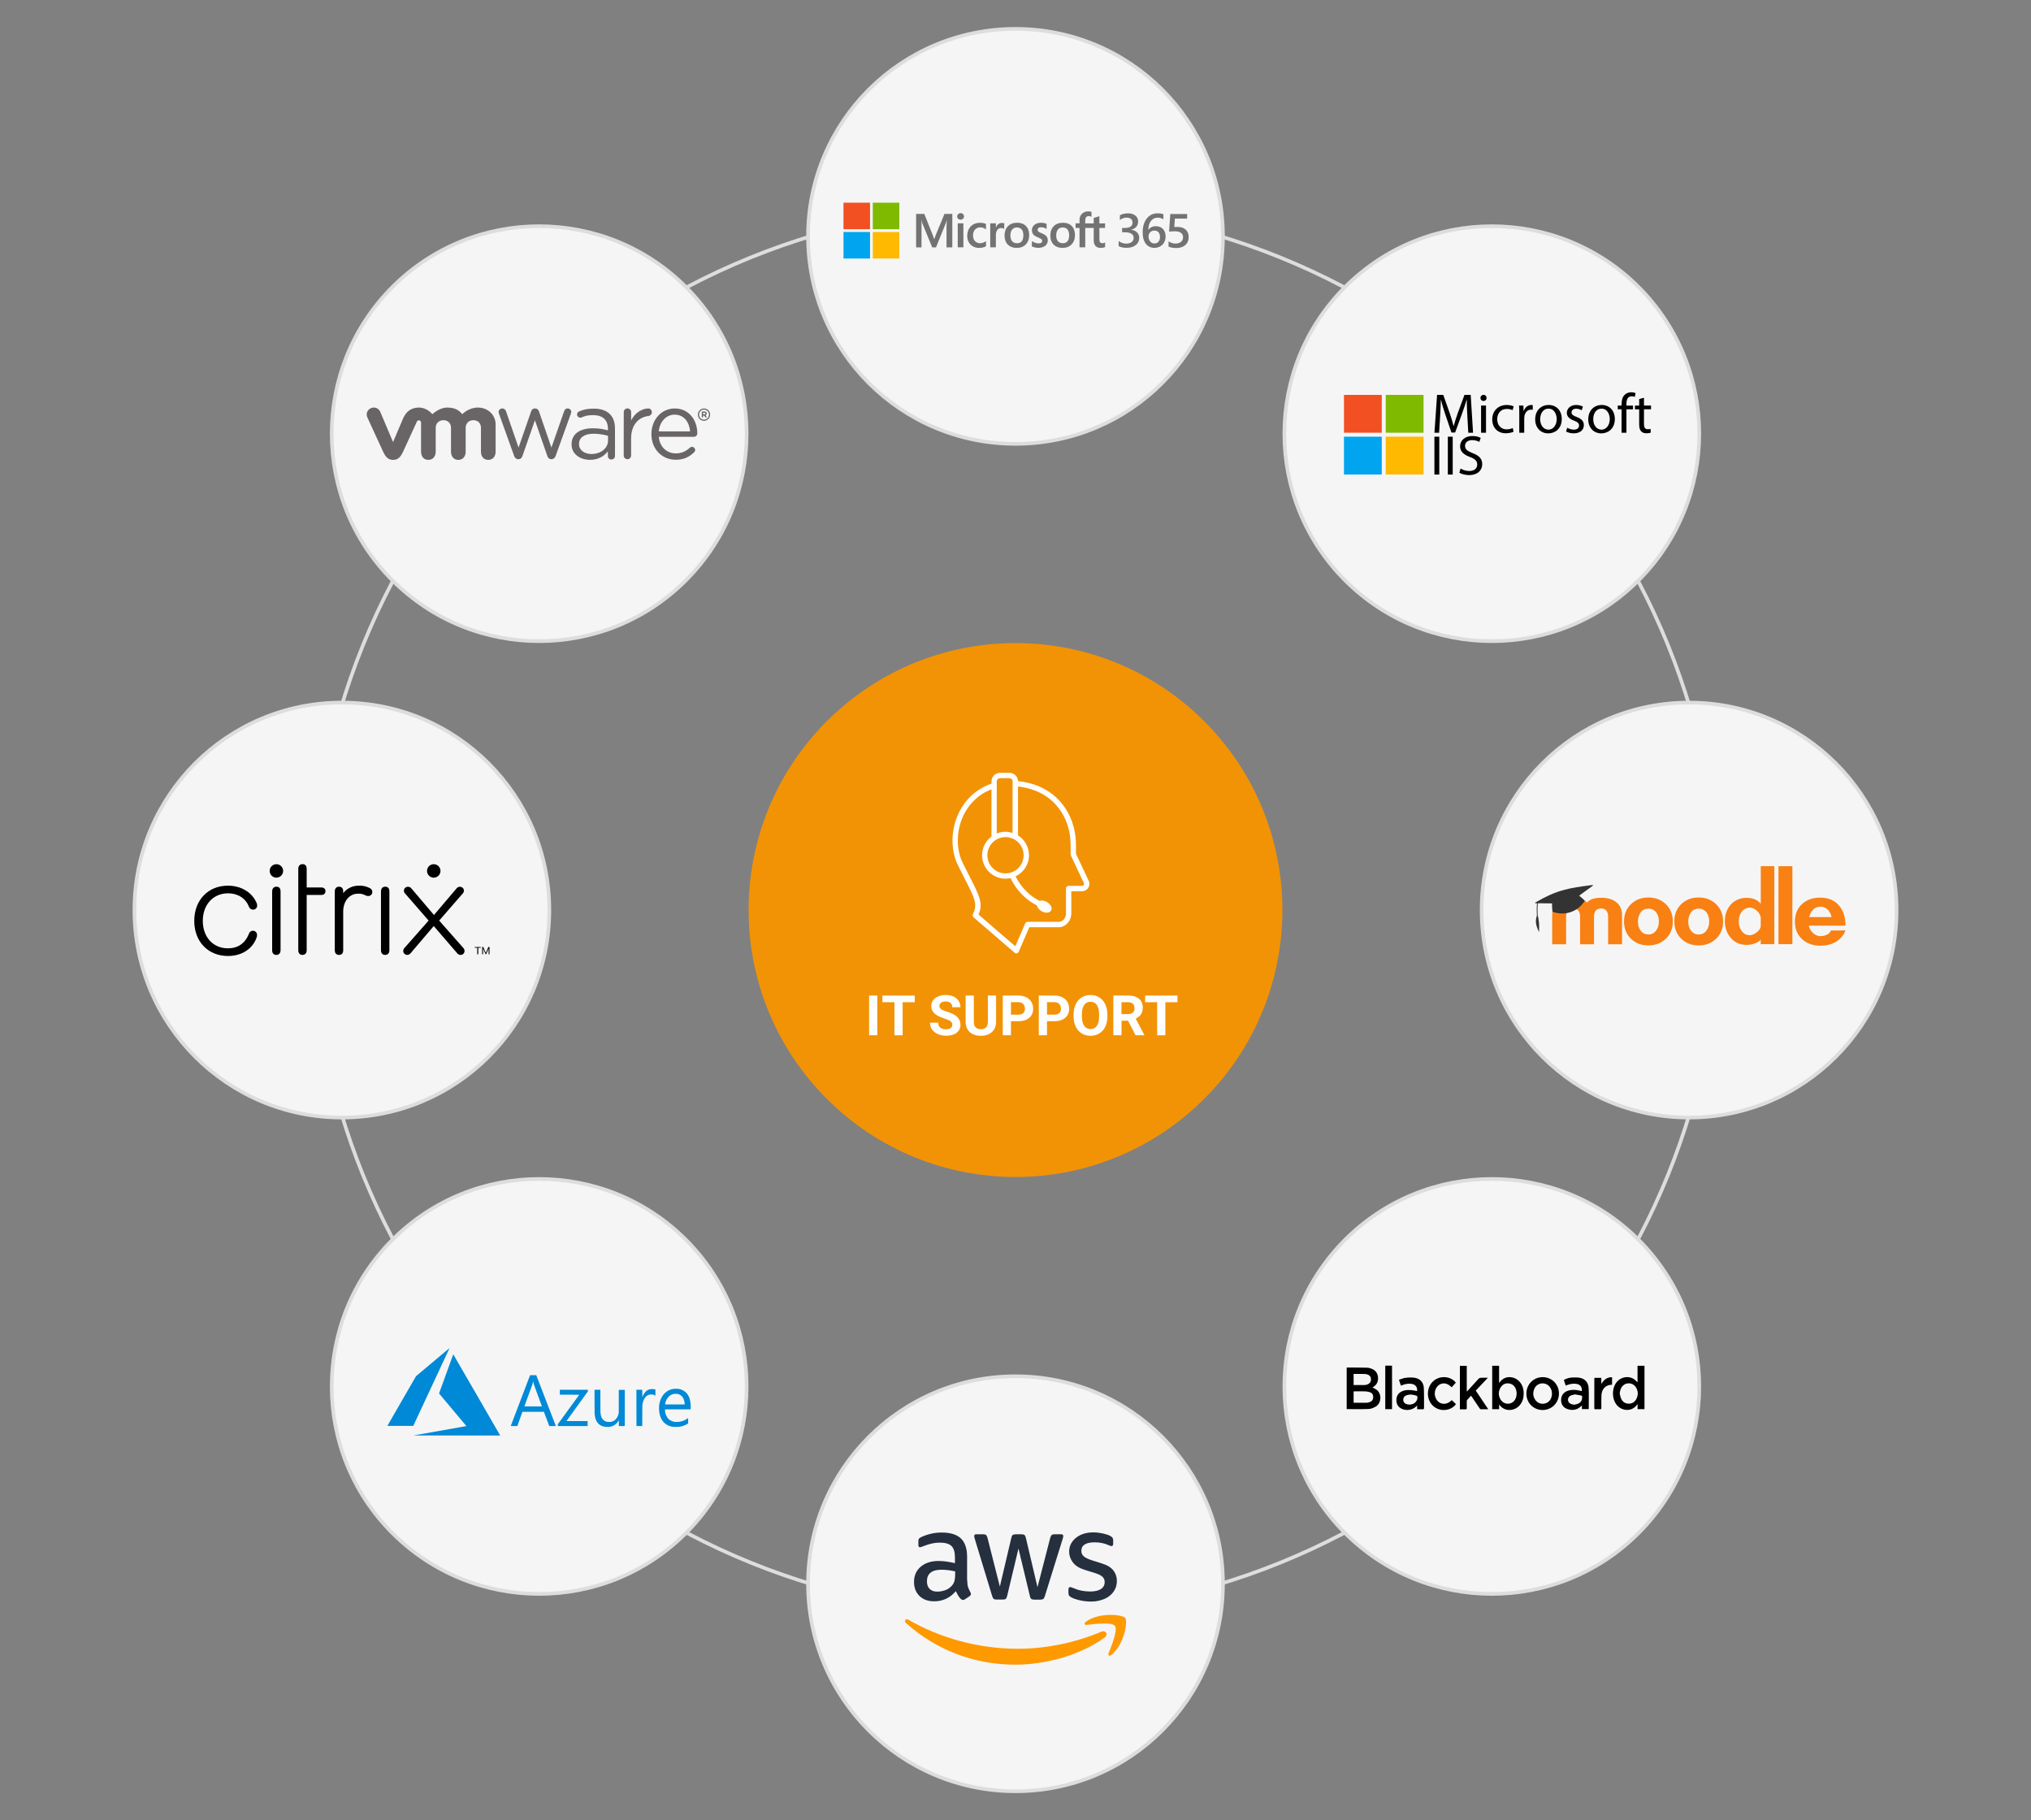 <?xml version="1.0" encoding="utf-8"?>
<!-- Generator: Adobe Illustrator 26.2.1, SVG Export Plug-In . SVG Version: 6.00 Build 0)  -->
<svg version="1.1" id="Layer_1" xmlns="http://www.w3.org/2000/svg" xmlns:xlink="http://www.w3.org/1999/xlink" x="0px" y="0px"
	 viewBox="0 0 558 500" style="enable-background:new 0 0 558 500;" xml:space="preserve">
<rect x="0" y="0" width="558" height="500" fill="#808080" stroke="none"/>
<style type="text/css">
	.st0{fill:none;stroke:#DDDDDD;stroke-miterlimit:10;}
	.st1{fill:none;stroke:#969696;stroke-miterlimit:10;}
	.st2{fill:#F7F7F7;stroke:#A3A3A3;stroke-miterlimit:10;}
	.st3{fill:#F5F5F6;}
	.st4{fill:none;stroke:#B4B8B7;stroke-width:0.343;stroke-miterlimit:10;}
	.st5{fill:#B4B8B7;}
	.st6{fill:none;stroke:#B4B8B7;stroke-width:0.686;stroke-miterlimit:10;}
	.st7{fill:#666666;}
	.st8{fill:#F29305;}
	.st9{fill:#FD9700;}
	.st10{fill:#E5C622;}
	.st11{fill:#8CC63E;}
	.st12{fill:#5C6061;}
	.st13{fill:#01ACCA;}
	.st14{fill:#018198;}
	.st15{fill:none;stroke:#666666;stroke-width:0.298;stroke-miterlimit:10;}
	.st16{fill:none;stroke:#B4B8B7;stroke-width:0.596;stroke-miterlimit:10;}
	.st17{fill:#FFFFFF;}
	.st18{fill:#F6AC3A;}
	.st19{fill:#FDBB33;}
	.st20{fill:#B2B2B2;}
	.st21{fill:#939598;}
	.st22{fill:none;stroke:#666666;stroke-width:0.27;stroke-miterlimit:10;}
	.st23{fill:none;stroke:#B4B8B7;stroke-width:0.5;stroke-miterlimit:10;}
	.st24{fill:#363636;}
	.st25{fill:#424242;}
	.st26{fill:#888888;}
	.st27{fill:#FF6C1F;}
	.st28{fill:#FF7F00;}
	.st29{fill:#FFB554;}
	.st30{fill:#FEB157;}
	.st31{fill:#FFC746;}
	.st32{fill:#D3DDB4;}
	.st33{fill:#B3E2F1;}
	.st34{fill:#C7C8E2;}
	.st35{fill:#F0D7B3;}
	.st36{fill:#DDB7D5;}
	.st37{fill:#EEC1BF;}
	.st38{fill:none;stroke:#B4B8B7;stroke-width:0.27;stroke-miterlimit:10;}
	.st39{fill:none;stroke:#B4B8B7;stroke-width:0.537;stroke-miterlimit:10;}
	.st40{fill:#EC5235;}
	.st41{fill:#FF9801;}
	.st42{fill:#DFC61A;}
	.st43{fill:#DD2D33;}
	.st44{fill:#F2F2F2;}
	.st45{fill:#F7F7F7;}
	.st46{fill:#A42024;}
	.st47{fill:#BF7005;}
	.st48{fill:#AB9617;}
	.st49{fill:#69962C;}
	.st50{fill:#37BFD7;}
	.st51{fill:#349AAD;}
	.st52{fill:#7C8080;}
	.st53{fill:#A72127;}
	.st54{fill:#252F3E;}
	.st55{fill-rule:evenodd;clip-rule:evenodd;fill:#FF9900;}
	.st56{fill:#0089D6;}
	.st57{fill:#696566;}
	.st58{fill:none;stroke:#FFFFFF;stroke-width:4;stroke-miterlimit:10;}
	.st59{fill:#F5F5F6;stroke:#DDDDDD;stroke-miterlimit:10;}
	.st60{fill:#F98012;}
	.st61{fill:#333333;}
	.st62{fill:#F25022;}
	.st63{fill:#7FBA00;}
	.st64{fill:#00A4EF;}
	.st65{fill:#FFB900;}
	.st66{fill:#737373;}
</style>
<path class="st0" d="M415.77,386.78c-75.53,75.53-198,75.53-273.54,0c-75.54-75.54-75.54-198.01-0.01-273.55
	c75.54-75.54,198.01-75.54,273.55,0C491.31,188.77,491.31,311.23,415.77,386.78z"/>
<path class="st59" d="M336,64.93c0,31.48-25.52,57-57,57c-31.48,0-57-25.52-57-57c0-31.48,25.52-57,57-57
	C310.48,7.93,336,33.45,336,64.93z"/>
<path class="st59" d="M450.17,159.44c-22.26,22.26-58.35,22.26-80.61,0c-22.26-22.26-22.26-58.35,0-80.61
	c22.26-22.26,58.35-22.26,80.62,0C472.43,101.09,472.43,137.18,450.17,159.44z"/>
<path class="st59" d="M464.07,307c-31.48,0-57-25.52-57-57c0-31.48,25.52-57,57-57c31.48,0,57,25.52,57,57
	C521.07,281.48,495.55,307,464.07,307z"/>
<path class="st59" d="M369.56,421.17c-22.26-22.26-22.26-58.35,0-80.61c22.26-22.26,58.35-22.26,80.61,0
	c22.26,22.26,22.26,58.35,0,80.62C427.91,443.43,391.82,443.43,369.56,421.17z"/>
<path class="st59" d="M222,435.07c0-31.48,25.52-57,57-57c31.48,0,57,25.52,57,57c0,31.48-25.52,57-57,57
	C247.52,492.07,222,466.55,222,435.07z"/>
<path class="st59" d="M107.83,340.56c22.26-22.26,58.35-22.26,80.61,0c22.26,22.26,22.26,58.35,0,80.61
	c-22.26,22.26-58.35,22.26-80.62,0C85.57,398.91,85.57,362.82,107.83,340.56z"/>
<path class="st59" d="M93.93,193c31.48,0,57,25.52,57,57c0,31.48-25.52,57-57,57c-31.48,0-57-25.52-57-57
	C36.93,218.52,62.45,193,93.93,193z"/>
<path class="st59" d="M188.44,78.83c22.26,22.26,22.26,58.35,0,80.61c-22.26,22.26-58.35,22.26-80.61,0
	c-22.26-22.26-22.26-58.35,0-80.62C130.09,56.57,166.18,56.57,188.44,78.83z"/>
<path class="st8" d="M330.85,301.85c-28.64,28.64-75.07,28.64-103.7,0c-28.64-28.64-28.64-75.07,0-103.71
	c28.64-28.64,75.07-28.64,103.71,0C359.49,226.79,359.49,273.21,330.85,301.85z"/>
<g>
	<path class="st17" d="M241.03,284.39h-2.25v-10.91h2.25V284.39z"/>
	<path class="st17" d="M251.33,275.31h-3.34v9.09h-2.25v-9.09h-3.3v-1.82h8.88V275.31z"/>
	<path class="st17" d="M261.63,281.53c0-0.42-0.15-0.75-0.45-0.98c-0.3-0.23-0.84-0.47-1.62-0.72s-1.4-0.5-1.85-0.75
		c-1.24-0.67-1.86-1.57-1.86-2.7c0-0.59,0.17-1.12,0.5-1.58s0.81-0.82,1.43-1.08s1.32-0.39,2.09-0.39c0.78,0,1.47,0.14,2.08,0.42
		c0.61,0.28,1.08,0.68,1.42,1.2c0.34,0.51,0.51,1.1,0.51,1.75h-2.25c0-0.5-0.16-0.89-0.47-1.17s-0.76-0.42-1.33-0.42
		c-0.55,0-0.98,0.12-1.28,0.35c-0.3,0.23-0.46,0.54-0.46,0.92c0,0.36,0.18,0.65,0.54,0.89c0.36,0.24,0.88,0.46,1.58,0.67
		c1.28,0.38,2.21,0.86,2.79,1.43c0.58,0.57,0.88,1.28,0.88,2.13c0,0.94-0.36,1.68-1.07,2.22c-0.71,0.54-1.68,0.8-2.88,0.8
		c-0.84,0-1.6-0.15-2.29-0.46c-0.69-0.31-1.21-0.73-1.58-1.26c-0.36-0.53-0.54-1.15-0.54-1.86h2.25c0,1.2,0.72,1.81,2.16,1.81
		c0.53,0,0.95-0.11,1.25-0.33C261.48,282.22,261.63,281.92,261.63,281.53z"/>
	<path class="st17" d="M273.66,273.49v7.18c0,1.19-0.37,2.14-1.12,2.83c-0.75,0.69-1.77,1.04-3.06,1.04c-1.27,0-2.28-0.34-3.03-1.01
		s-1.13-1.6-1.15-2.78v-7.27h2.25v7.2c0,0.71,0.17,1.24,0.51,1.56c0.34,0.33,0.82,0.49,1.42,0.49c1.26,0,1.91-0.66,1.93-1.99v-7.26
		H273.66z"/>
	<path class="st17" d="M277.75,280.55v3.84h-2.25v-10.91h4.25c0.82,0,1.54,0.15,2.16,0.45c0.62,0.3,1.1,0.72,1.44,1.28
		s0.5,1.18,0.5,1.88c0,1.07-0.37,1.91-1.1,2.53c-0.73,0.62-1.74,0.92-3.04,0.92H277.75z M277.75,278.73h2.01
		c0.59,0,1.05-0.14,1.36-0.42s0.47-0.68,0.47-1.2c0-0.53-0.16-0.97-0.47-1.3c-0.31-0.33-0.75-0.5-1.3-0.51h-2.06V278.73z"/>
	<path class="st17" d="M287.65,280.55v3.84h-2.25v-10.91h4.25c0.82,0,1.54,0.15,2.16,0.45c0.62,0.3,1.1,0.72,1.43,1.28
		c0.33,0.55,0.5,1.18,0.5,1.88c0,1.07-0.37,1.91-1.1,2.53c-0.73,0.62-1.74,0.92-3.04,0.92H287.65z M287.65,278.73h2.01
		c0.59,0,1.05-0.14,1.36-0.42c0.31-0.28,0.47-0.68,0.47-1.2c0-0.53-0.16-0.97-0.47-1.3c-0.31-0.33-0.75-0.5-1.3-0.51h-2.06V278.73z"
		/>
	<path class="st17" d="M304.25,279.19c0,1.07-0.19,2.02-0.57,2.82c-0.38,0.81-0.92,1.43-1.63,1.87c-0.71,0.44-1.52,0.66-2.43,0.66
		c-0.9,0-1.71-0.22-2.42-0.65s-1.26-1.05-1.65-1.86c-0.39-0.81-0.59-1.73-0.59-2.78v-0.54c0-1.07,0.19-2.02,0.58-2.83
		s0.93-1.44,1.64-1.88c0.71-0.44,1.51-0.66,2.42-0.66s1.72,0.22,2.42,0.66c0.71,0.44,1.25,1.06,1.64,1.88s0.58,1.76,0.58,2.83
		V279.19z M301.97,278.69c0-1.14-0.21-2.01-0.61-2.61c-0.41-0.59-0.99-0.89-1.75-0.89c-0.75,0-1.34,0.29-1.75,0.88
		c-0.41,0.59-0.62,1.45-0.62,2.58v0.53c0,1.11,0.21,1.98,0.61,2.59s1,0.92,1.77,0.92c0.75,0,1.33-0.3,1.74-0.89s0.61-1.46,0.61-2.59
		V278.69z"/>
	<path class="st17" d="M309.92,280.4h-1.79v3.99h-2.25v-10.91h4.05c1.29,0,2.28,0.29,2.98,0.86s1.05,1.38,1.05,2.43
		c0,0.74-0.16,1.37-0.48,1.86c-0.32,0.5-0.81,0.89-1.46,1.19l2.36,4.46v0.1h-2.41L309.92,280.4z M308.13,278.58h1.81
		c0.56,0,1-0.14,1.31-0.43c0.31-0.29,0.46-0.68,0.46-1.19c0-0.51-0.15-0.92-0.44-1.21s-0.74-0.44-1.34-0.44h-1.81V278.58z"/>
	<path class="st17" d="M323.51,275.31h-3.34v9.09h-2.25v-9.09h-3.3v-1.82h8.88V275.31z"/>
</g>
<g>
	<g>
		<path class="st17" d="M279.23,261.9c-0.17,0-0.34-0.06-0.48-0.18l-11.27-9.72c-0.25-0.22-0.33-0.58-0.18-0.88
			c1.34-2.71,0.52-4.31-2.18-9.59c-0.57-1.11-1.21-2.36-1.92-3.81c-1.98-4-2.01-9.26-0.1-13.72c1.87-4.35,5.31-7.49,9.7-8.85
			c0.38-0.12,0.8,0.1,0.92,0.48c0.12,0.39-0.1,0.8-0.48,0.92c-3.97,1.23-7.09,4.08-8.79,8.02c-1.75,4.08-1.73,8.86,0.06,12.49
			c0.71,1.44,1.35,2.69,1.91,3.79c2.66,5.19,3.75,7.31,2.43,10.39l10.1,8.71l2.71-6.28c0.12-0.27,0.38-0.44,0.67-0.44h8.75
			c0.1-0.01,1.59-0.22,1.79-2.11l0-7.04c0-0.4,0.33-0.73,0.73-0.73h3.69c0.27,0,0.41-0.18,0.46-0.25c0.05-0.08,0.15-0.28,0.03-0.53
			l-3.56-7.55c-0.05-0.1-0.07-0.2-0.07-0.31v-2.38c0-2.83-0.55-5.41-1.65-7.66c-1.68-3.47-5.28-7.78-12.9-8.63
			c-0.4-0.04-0.69-0.41-0.65-0.81c0.04-0.4,0.41-0.7,0.81-0.65c8.28,0.93,12.22,5.65,14.06,9.45c1.19,2.46,1.8,5.25,1.8,8.3v2.22
			l3.49,7.4c0.3,0.63,0.25,1.35-0.12,1.94c-0.37,0.59-1.01,0.94-1.7,0.94h-2.96v6.38c-0.28,2.6-2.21,3.42-3.2,3.5l-8.33,0
			l-2.92,6.75c-0.09,0.22-0.28,0.37-0.51,0.42C279.34,261.9,279.28,261.9,279.23,261.9z"/>
		<g>
			<g>
				<path class="st17" d="M287.61,247.77c-0.7-0.41-1.44-0.48-1.99-0.3c-3.97-1.97-5.95-5.4-6.59-6.73c2.17-1.04,3.68-3.24,3.68-5.8
					c0-2.29-1.21-4.3-3.02-5.44v-14.85c0-1.3-1.05-2.35-2.35-2.35h-2.59c-1.3,0-2.35,1.05-2.35,2.35v15.15
					c-1.56,1.18-2.59,3.03-2.59,5.13c0,3.56,2.89,6.45,6.45,6.45c0.47,0,0.93-0.06,1.38-0.16c0.64,1.4,2.75,5.24,7.22,7.49
					c0.11,0.57,0.58,1.18,1.28,1.59c1.06,0.61,2.25,0.54,2.65-0.17C289.19,249.45,288.67,248.38,287.61,247.77z M273.85,214.65
					c0-0.49,0.4-0.88,0.88-0.88h2.59c0.49,0,0.88,0.4,0.88,0.88v14.18c-0.62-0.2-1.27-0.34-1.96-0.34c-0.85,0-1.65,0.17-2.39,0.47
					V214.65z M271.27,234.94c0-2.75,2.23-4.98,4.98-4.98c2.75,0,4.98,2.23,4.98,4.98c0,2.75-2.23,4.98-4.98,4.98
					C273.5,239.92,271.27,237.69,271.27,234.94z"/>
			</g>
		</g>
	</g>
</g>
<g>
	<path class="st54" d="M265.74,434.16c0,0.75,0.08,1.35,0.22,1.8c0.16,0.44,0.36,0.93,0.65,1.46c0.1,0.16,0.14,0.32,0.14,0.46
		c0,0.2-0.12,0.4-0.38,0.61l-1.27,0.85c-0.18,0.12-0.36,0.18-0.53,0.18c-0.2,0-0.4-0.1-0.61-0.28c-0.28-0.3-0.53-0.63-0.73-0.95
		c-0.2-0.34-0.4-0.73-0.63-1.19c-1.58,1.86-3.56,2.79-5.94,2.79c-1.7,0-3.05-0.49-4.04-1.46c-0.99-0.97-1.5-2.26-1.5-3.88
		c0-1.72,0.61-3.11,1.84-4.16s2.87-1.58,4.95-1.58c0.69,0,1.39,0.06,2.14,0.16s1.52,0.26,2.32,0.44v-1.48
		c0-1.54-0.32-2.61-0.95-3.23c-0.65-0.63-1.74-0.93-3.29-0.93c-0.71,0-1.43,0.08-2.18,0.26c-0.75,0.18-1.48,0.4-2.18,0.69
		c-0.32,0.14-0.57,0.22-0.71,0.26s-0.24,0.06-0.32,0.06c-0.28,0-0.42-0.2-0.42-0.63v-0.99c0-0.32,0.04-0.57,0.14-0.71
		s0.28-0.28,0.57-0.42c0.71-0.36,1.56-0.67,2.55-0.91c0.99-0.26,2.04-0.38,3.15-0.38c2.4,0,4.16,0.55,5.29,1.64
		c1.11,1.09,1.68,2.75,1.68,4.97v6.55H265.74z M257.54,437.23c0.67,0,1.35-0.12,2.08-0.36s1.37-0.69,1.92-1.29
		c0.32-0.38,0.57-0.81,0.69-1.29c0.12-0.49,0.2-1.07,0.2-1.76v-0.85c-0.59-0.14-1.21-0.26-1.86-0.34c-0.65-0.08-1.27-0.12-1.9-0.12
		c-1.35,0-2.34,0.26-3.01,0.81s-0.99,1.31-0.99,2.32c0,0.95,0.24,1.66,0.75,2.14C255.9,436.99,256.61,437.23,257.54,437.23z
		 M273.77,439.41c-0.36,0-0.61-0.06-0.77-0.2c-0.16-0.12-0.3-0.4-0.42-0.79l-4.75-15.62c-0.12-0.4-0.18-0.67-0.18-0.81
		c0-0.32,0.16-0.51,0.49-0.51h1.98c0.38,0,0.65,0.06,0.79,0.2c0.16,0.12,0.28,0.4,0.4,0.79l3.39,13.38l3.15-13.38
		c0.1-0.4,0.22-0.67,0.38-0.79c0.16-0.12,0.44-0.2,0.81-0.2h1.62c0.38,0,0.65,0.06,0.81,0.2c0.16,0.12,0.3,0.4,0.38,0.79l3.19,13.54
		l3.5-13.54c0.12-0.4,0.26-0.67,0.4-0.79c0.16-0.12,0.42-0.2,0.79-0.2h1.88c0.32,0,0.51,0.16,0.51,0.51c0,0.1-0.02,0.2-0.04,0.32
		s-0.06,0.28-0.14,0.51l-4.87,15.62c-0.12,0.4-0.26,0.67-0.42,0.79c-0.16,0.12-0.42,0.2-0.77,0.2h-1.74c-0.38,0-0.65-0.06-0.81-0.2
		c-0.16-0.14-0.3-0.4-0.38-0.81l-3.13-13.03l-3.11,13.01c-0.1,0.4-0.22,0.67-0.38,0.81c-0.16,0.14-0.44,0.2-0.81,0.2H273.77z
		 M299.73,439.96c-1.05,0-2.1-0.12-3.11-0.36c-1.01-0.24-1.8-0.51-2.32-0.81c-0.32-0.18-0.55-0.38-0.63-0.57
		c-0.08-0.18-0.12-0.38-0.12-0.57v-1.03c0-0.42,0.16-0.63,0.46-0.63c0.12,0,0.24,0.02,0.36,0.06c0.12,0.04,0.3,0.12,0.51,0.2
		c0.69,0.3,1.43,0.55,2.22,0.71c0.81,0.16,1.6,0.24,2.4,0.24c1.27,0,2.26-0.22,2.95-0.67c0.69-0.44,1.05-1.09,1.05-1.92
		c0-0.57-0.18-1.03-0.55-1.41s-1.05-0.73-2.04-1.05l-2.93-0.91c-1.48-0.46-2.57-1.15-3.23-2.06c-0.67-0.89-1.01-1.88-1.01-2.93
		c0-0.85,0.18-1.6,0.55-2.24c0.36-0.65,0.85-1.21,1.45-1.66c0.61-0.46,1.29-0.81,2.1-1.05c0.81-0.24,1.66-0.34,2.55-0.34
		c0.44,0,0.91,0.02,1.35,0.08c0.46,0.06,0.89,0.14,1.31,0.22c0.4,0.1,0.79,0.2,1.15,0.32c0.36,0.12,0.65,0.24,0.85,0.36
		c0.28,0.16,0.49,0.32,0.61,0.51c0.12,0.16,0.18,0.38,0.18,0.67v0.95c0,0.42-0.16,0.65-0.46,0.65c-0.16,0-0.42-0.08-0.77-0.24
		c-1.15-0.53-2.45-0.79-3.88-0.79c-1.15,0-2.06,0.18-2.69,0.57c-0.63,0.38-0.95,0.97-0.95,1.8c0,0.57,0.2,1.05,0.61,1.43
		c0.4,0.38,1.15,0.77,2.22,1.11l2.87,0.91c1.45,0.46,2.51,1.11,3.13,1.94c0.63,0.83,0.93,1.78,0.93,2.83c0,0.87-0.18,1.66-0.53,2.34
		c-0.36,0.69-0.85,1.29-1.48,1.78c-0.63,0.51-1.37,0.87-2.24,1.13C301.71,439.82,300.76,439.96,299.73,439.96z"/>
	<g>
		<path class="st55" d="M303.55,449.78c-6.65,4.91-16.31,7.52-24.61,7.52c-11.64,0-22.13-4.3-30.05-11.46
			c-0.63-0.57-0.06-1.33,0.69-0.89c8.57,4.97,19.14,7.98,30.07,7.98c7.38,0,15.48-1.54,22.94-4.69
			C303.69,447.74,304.64,448.97,303.55,449.78z"/>
		<path class="st55" d="M306.32,446.63c-0.85-1.09-5.62-0.53-7.78-0.26c-0.65,0.08-0.75-0.49-0.16-0.91
			c3.8-2.67,10.04-1.9,10.77-1.01c0.73,0.91-0.2,7.15-3.76,10.14c-0.55,0.46-1.07,0.22-0.83-0.38
			C305.37,452.21,307.17,447.7,306.32,446.63z"/>
	</g>
</g>
<g id="layer1_00000183231650253082689450000016675988076599707522_" transform="translate(677.931,-313.854)">
	
		<g id="layer1-1_00000021081352827080962440000014177933365029544111_" transform="matrix(0.04,0,0,0.04,-658.515,317.362)">
		<path id="path21_00000124870626953930490630000005124518771179724678_" class="st56" d="M2533.76,9738.86
			c99.55-17.59,181.77-32.14,182.72-32.34l1.72-0.36l-93.99-111.79c-51.69-61.49-93.99-112.03-93.99-112.32
			c0-0.55,97.05-267.8,97.59-268.75c0.18-0.32,66.23,113.71,160.09,276.4c87.88,152.32,160.33,277.9,161.01,279.08l1.22,2.14
			l-298.69-0.04l-298.69-0.04C2352.76,9770.83,2533.76,9738.86,2533.76,9738.86z M3679.21,9711.82
			c-45.47-2.92-71.91-28.8-78.92-77.26c-1.86-12.89-1.87-13.23-2.06-96.92l-0.18-81h20.12h20.12l0.16,78.34
			c0.14,70.61,0.23,78.89,0.91,83.86c2.74,20.16,8.19,33.72,17.48,43.45c7.43,7.79,16.13,12.35,28.18,14.77
			c5.68,1.14,21.84,1.14,27.02,0c12.21-2.69,22-8,30.63-16.63c9.84-9.84,17.12-23.79,20.64-39.57l1.19-5.32l0.13-79.01l0.13-79.01
			h20.54h20.54v124.2v124.2h-20.33h-20.33v-19.71c0-13.39-0.15-19.66-0.46-19.55c-0.25,0.08-1.3,1.68-2.32,3.55
			c-7.01,12.78-18.68,24.46-31.47,31.5C3715.59,9710.17,3700.22,9713.17,3679.21,9711.82L3679.21,9711.82z M4140.7,9711.62
			c-16.05-1.21-32.95-6.72-46.76-15.27c-29.11-18.01-46.34-47.69-51.38-88.54c-1.75-14.14-1.96-33.12-0.5-45.13
			c3.25-26.84,13.8-53.19,28.82-72c3.85-4.82,12.58-13.56,17.41-17.41c13.02-10.4,28.25-17.67,44.42-21.2
			c9.42-2.06,26.01-3.03,36.02-2.1c25.15,2.33,48.19,14.17,63.86,32.8c15.91,18.93,24.66,45.39,25.78,77.96
			c0.17,5.11,0.22,14.06,0.09,19.89l-0.22,10.61l-88.07,0.11l-88.07,0.11v3.93c0,11.96,2.91,25.59,7.94,37.18
			c4.34,10,11.8,20.92,17.91,26.2c12.53,10.83,27.87,17.32,44.65,18.88c6.22,0.58,22.08-0.03,29.17-1.12
			c20.23-3.11,39.47-11.04,55-22.69c1.83-1.37,3.58-2.65,3.89-2.84c0.45-0.28,0.56,3.29,0.55,18.34l-0.01,18.7l-4.16,2.57
			c-17.57,10.87-37.7,17.85-59.02,20.46C4171.65,9711.84,4148.31,9712.19,4140.7,9711.62L4140.7,9711.62z M4217.35,9553.93
			c0-20.04-8.45-42.3-20.4-53.77c-8.53-8.18-18.84-13.18-31.1-15.08c-5.8-0.9-18.02-0.55-24.13,0.68
			c-12.92,2.61-23.61,8.29-32.94,17.51c-9.81,9.7-17.17,21.47-21.8,34.89c-1.66,4.83-3.61,12.75-4.21,17.15l-0.29,2.1h67.43h67.43
			V9553.93z M3022.71,9705.38c0.1-0.3,30.01-78.87,66.46-174.59l66.27-174.04l21.29,0l21.29,0l1.77,4.53
			c5.4,13.84,132.67,344.27,132.67,344.45c0,0.11-10.19,0.2-22.65,0.2l-22.65,0l-18.34-48.84l-18.34-48.84l-73.86,0l-73.86,0
			l-0.64,1.66c-0.35,0.91-8.19,22.89-17.42,48.83l-16.77,47.18l-22.7,0.01C3027.25,9705.93,3022.56,9705.82,3022.71,9705.38
			L3022.71,9705.38z M3236.98,9570.98c0-0.08-12.34-33.54-27.43-74.37c-28.23-76.38-29.8-80.97-32.03-93.23
			c-1.05-5.75-1.57-5.91-2.2-0.66c-0.44,3.75-2.37,12.14-3.85,16.8c-0.74,2.31-13.45,37.2-28.25,77.52s-26.91,73.5-26.91,73.7
			s27.15,0.38,60.33,0.38S3236.98,9571.06,3236.98,9570.98z M3346.16,9699.57v-6.36l73.58-101.16l73.58-101.16l-66.62-0.22
			l-66.62-0.22l-0.12-16.91l-0.12-16.91h96.36h96.36v5.71v5.71l-73.59,101.71c-40.48,55.94-73.59,101.8-73.59,101.92
			c0,0.11,32.72,0.21,72.71,0.21h72.71v17.02v17.02h-102.32h-102.32V9699.57z M3886.14,9705.64c-0.16-0.16-0.29-56.25-0.29-124.64
			v-124.35h20.11h20.11v25.64c0,14.1,0.17,25.64,0.38,25.64c0.21,0,1.19-2.31,2.18-5.13c4.52-12.93,12.36-25,22.47-34.6
			c9.1-8.65,19.5-13.82,31.78-15.8c3.45-0.56,6.36-0.66,13.26-0.48c8.66,0.23,13.19,0.86,18.45,2.58l1.66,0.54v20.88v20.88
			l-4.75-2.38c-8.39-4.2-16.68-5.86-26.63-5.35c-6.48,0.34-10.73,1.17-15.91,3.11c-10.66,4-19.3,11.06-25.34,20.7
			c-8.74,13.95-14.98,31.88-16.82,48.37c-0.33,2.96-0.52,27.05-0.6,74.54l-0.11,70.17h-19.81
			C3895.35,9705.93,3886.3,9705.8,3886.14,9705.64z M2175.29,9704.77c0-0.16,44.29-77.03,98.41-170.84l98.41-170.55l114.69-96.25
			c63.08-52.94,114.86-96.31,115.06-96.39s-0.62,2.01-1.84,4.64c-1.22,2.63-57.26,122.83-124.53,267.11l-122.31,262.33l-88.94,0.11
			C2215.32,9705,2175.29,9704.92,2175.29,9704.77z"/>
	</g>
</g>
<g>
	<path d="M53.37,252.97c0-5.69,3.8-9.67,9.24-9.67c3.66,0,6.65,1.85,7.86,4.69c0.14,0.25,0.18,0.53,0.18,0.82
		c0,0.6-0.5,1.07-1.07,1.07c-0.04,0-0.04,0-0.07,0c-0.53,0-1-0.36-1.14-0.85c-0.92-2.31-3.06-3.63-5.72-3.63
		c-4.05,0-6.93,3.09-6.93,7.57c0,4.44,2.81,7.54,6.9,7.54c2.67,0,4.69-1.28,5.76-3.98c0.14-0.5,0.6-0.85,1.1-0.85
		c0.64,0,1.14,0.5,1.14,1.14v0.04c0,0.25-0.04,0.5-0.14,0.75c-1.1,3.06-4.05,5.01-7.86,5.01C57.14,262.6,53.37,258.66,53.37,252.97z
		"/>
	<path d="M84.26,261.04c0,0.78-0.43,1.28-1.17,1.28c-0.75,0-1.14-0.5-1.14-1.28v-22.33c0-0.82,0.43-1.32,1.17-1.32
		s1.14,0.46,1.14,1.32v5.08h4.02c0.71,0,1.14,0.39,1.14,1.03s-0.43,1.03-1.14,1.03h-4.02V261.04z"/>
	<path d="M102.29,245.04c0,0.6-0.46,1.1-1.07,1.1c-0.04,0-0.07,0-0.11,0c-0.32,0-0.6-0.11-0.85-0.25c-0.57-0.28-1.21-0.43-1.88-0.39
		c-2.49,0-4.09,2.17-4.09,4.91v10.63c0,0.82-0.39,1.28-1.14,1.28s-1.17-0.46-1.17-1.28V244.9c0-0.82,0.43-1.32,1.17-1.32
		s1.14,0.46,1.14,1.32v0.46c1.03-1.35,2.67-2.1,4.37-2.06c1.07-0.04,2.1,0.21,3.02,0.71C102.07,244.22,102.29,244.61,102.29,245.04z
		"/>
	<path d="M104.67,244.9c0-0.82,0.43-1.32,1.17-1.32s1.14,0.46,1.14,1.32v16.14c0,0.78-0.43,1.28-1.17,1.28s-1.14-0.5-1.14-1.28
		V244.9z"/>
	<g>
		<path d="M74.77,244.9c0-0.82,0.43-1.32,1.17-1.32c0.75,0,1.14,0.46,1.14,1.32v16.14c0,0.78-0.43,1.28-1.17,1.28
			c-0.75,0-1.14-0.5-1.14-1.28C74.77,261.04,74.77,244.9,74.77,244.9z"/>
		<circle cx="75.94" cy="239.25" r="1.85"/>
	</g>
	<path d="M119.17,254.39l-6.36,7.47c-0.21,0.28-0.57,0.46-0.92,0.46c-0.6,0-1.1-0.46-1.1-1.07l0,0c0-0.32,0.11-0.6,0.32-0.82
		l6.65-7.54l-6.4-7.36c-0.25-0.21-0.39-0.53-0.39-0.85c0-0.6,0.5-1.1,1.14-1.07h0.04c0.36,0,0.68,0.18,0.89,0.46l6.19,7.29
		l6.19-7.29c0.21-0.28,0.53-0.46,0.89-0.46c0.6-0.04,1.14,0.43,1.14,1.03v0.04c0,0.32-0.14,0.64-0.39,0.85l-6.4,7.36l6.65,7.54
		c0.21,0.21,0.32,0.53,0.32,0.82c0,0.6-0.5,1.1-1.1,1.07l0,0c-0.36,0-0.71-0.18-0.92-0.46L119.17,254.39z"/>
	<path d="M132.08,260.36h-0.68v1.78h-0.28v-1.78h-0.68v-0.21h1.64L132.08,260.36z M134.49,260.15v1.99h-0.25v-1.28l0.04-0.39l0,0
		l-0.04,0.14l-0.64,1.49h-0.21l-0.64-1.49l-0.07-0.14l0,0l0.04,0.39v1.28h-0.25v-1.99h0.32l0.6,1.42l0.11,0.25l0,0l0.07-0.25
		l0.6-1.42H134.49z"/>
	<circle cx="119.17" cy="239.25" r="1.85"/>
</g>
<g>
	<g transform="translate(388.3 250.9)">
		<path class="st57" d="M-247.05-125.67l-4.13-11.51c-0.05-0.16-0.13-0.37-0.13-0.55c0-0.5,0.42-0.97,1.03-0.97
			c0.53,0,0.87,0.34,1.03,0.84l3.42,9.92l3.45-9.94c0.16-0.47,0.47-0.81,1-0.81h0.11c0.55,0,0.9,0.34,1.05,0.81l3.42,9.94l3.48-9.97
			c0.13-0.42,0.42-0.79,0.97-0.79c0.58,0,1,0.45,1,0.95c0,0.18-0.08,0.39-0.13,0.55l-4.16,11.53c-0.21,0.6-0.63,0.92-1.11,0.92
			h-0.08c-0.53,0-0.92-0.32-1.11-0.92l-3.39-9.78l-3.42,9.78c-0.18,0.6-0.58,0.92-1.11,0.92h-0.06
			C-246.42-124.75-246.84-125.06-247.05-125.67"/>
	</g>
	<g transform="translate(436.2 270)">
		<path class="st57" d="M-264.83-156.78c0-0.56,0.45-1.03,1-1.03c0.58,0,1.03,0.45,1.03,1.03v2.33c1-2.27,3.22-3.34,4.69-3.34
			c0.61,0,1,0.45,1,1.03c0,0.55-0.37,0.95-0.9,1.03c-2.64,0.32-4.8,2.3-4.8,6.23v4.62c0,0.55-0.42,1.03-1,1.03
			c-0.58,0-1.03-0.45-1.03-1.03L-264.83-156.78L-264.83-156.78z"/>
	</g>
	<g transform="translate(458.9 249.2)">
		<path class="st57" d="M-273.26-122.9c-3.67,0-6.67-2.85-6.67-7.02v-0.05c0-3.89,2.71-7.02,6.41-7.02c3.95,0,6.2,3.26,6.2,6.84
			c0,0.55-0.44,0.94-0.93,0.94h-9.66c0.28,2.92,2.32,4.56,4.7,4.56c1.65,0,2.87-0.65,3.85-1.57c0.16-0.13,0.34-0.23,0.57-0.23
			c0.49,0,0.88,0.39,0.88,0.86c0,0.23-0.1,0.47-0.31,0.65C-269.48-123.71-270.98-122.9-273.26-122.9 M-269.3-130.7
			c-0.21-2.46-1.6-4.59-4.27-4.59c-2.33,0-4.08,1.96-4.34,4.59H-269.3z"/>
	</g>
	<g transform="translate(413.4 255.9)">
		<path class="st57" d="M-256.37-133.81v-0.05c0-2.87,2.37-4.39,5.81-4.39c1.74,0,2.97,0.24,4.18,0.58v-0.48
			c0-2.44-1.5-3.71-4.05-3.71c-1.37,0-2.16,0.17-3.17,0.62c-0.13,0.05-0.26,0.08-0.36,0.08c-0.47,0-0.9-0.4-0.9-0.87
			c0-0.42,0.18-0.68,0.55-0.84c1.34-0.58,2.35-0.77,4.08-0.77c1.92,0,3.39,0.5,4.39,1.5c0.92,0.92,1.4,2.23,1.4,3.97v7.5
			c0,0.58-0.42,1-0.98,1c-0.58,0-0.97-0.42-0.97-0.95v-1.3c-0.95,1.24-2.53,2.34-4.92,2.34
			C-253.82-129.58-256.37-131.02-256.37-133.81 M-246.35-134.86v-1.31c-1-0.29-2.34-0.58-4-0.58c-2.55,0-3.97,1.11-3.97,2.81v0.05
			c0,1.71,1.58,2.71,3.42,2.71C-248.4-131.18-246.35-132.71-246.35-134.86"/>
	</g>
	<g transform="translate(329.8 270.2)">
		<path class="st57" d="M-225.34-157.1c-0.45-0.98-1.55-1.42-2.57-0.96c-1.03,0.46-1.41,1.6-0.94,2.57l4.31,9.38
			c0.68,1.47,1.39,2.24,2.74,2.24c1.43,0,2.06-0.84,2.74-2.24c0,0,3.76-8.19,3.8-8.28c0.04-0.09,0.16-0.35,0.54-0.35
			c0.32,0,0.6,0.26,0.6,0.61v8.01c0,1.24,0.68,2.25,2,2.25c1.32,0,2.03-1.01,2.03-2.25v-6.56c0-1.26,0.91-2.09,2.14-2.09
			s2.06,0.85,2.06,2.09v6.56c0,1.24,0.69,2.25,2,2.25c1.32,0,2.03-1.01,2.03-2.25v-6.56c0-1.26,0.9-2.09,2.14-2.09
			c1.23,0,2.06,0.85,2.06,2.09v6.56c0,1.24,0.69,2.25,2,2.25c1.32,0,2.03-1.01,2.03-2.25v-7.46c0-2.74-2.21-4.66-4.86-4.66
			c-2.65,0-4.31,1.83-4.31,1.83c-0.88-1.14-2.1-1.83-4.16-1.83c-2.17,0-4.07,1.83-4.07,1.83c-0.88-1.14-2.39-1.83-3.63-1.83
			c-1.92,0-3.45,0.85-4.39,2.98l-2.76,6.5L-225.34-157.1z"/>
	</g>
	<g transform="translate(468.6 268.9)">
		<path class="st57" d="M-276.86-154.98V-155c0-0.92,0.74-1.69,1.68-1.69c0.95,0,1.68,0.76,1.68,1.68v0.01
			c0,0.92-0.74,1.69-1.68,1.69C-276.12-153.3-276.86-154.06-276.86-154.98 M-273.82-155L-273.82-155c0-0.76-0.58-1.38-1.36-1.38
			c-0.77,0-1.36,0.63-1.36,1.38v0.01c0,0.75,0.58,1.37,1.36,1.37C-274.41-153.62-273.82-154.24-273.82-155"/>
	</g>
	<g transform="translate(470.3 270)">
		<path class="st57" d="M-277.49-156.78c0-0.1,0.08-0.18,0.18-0.18h0.56c0.21,0,0.37,0.06,0.48,0.17c0.09,0.09,0.14,0.22,0.14,0.37
			v0.01c0,0.26-0.13,0.41-0.33,0.5l0.25,0.3c0.03,0.05,0.06,0.08,0.06,0.14c0,0.1-0.08,0.16-0.17,0.16c-0.08,0-0.13-0.04-0.18-0.09
			l-0.35-0.44h-0.29v0.35c0,0.1-0.08,0.18-0.18,0.18c-0.1,0-0.18-0.08-0.18-0.18L-277.49-156.78L-277.49-156.78z M-276.76-156.16
			c0.17,0,0.27-0.09,0.27-0.23v-0.01c0-0.15-0.1-0.23-0.28-0.23h-0.36v0.47L-276.76-156.16L-276.76-156.16z"/>
	</g>
</g>
<g>
	<path d="M377.07,381.17c0.25,0.12,0.47,0.22,0.69,0.33c2.04,1,1.86,3.98,0.2,4.91c-0.58,0.33-1.26,0.62-1.9,0.65
		c-2.01,0.08-4.03,0.03-6.07,0.03c0-3.78,0-7.58,0-11.38c0.03-0.02,0.05-0.04,0.07-0.04c1.87,0.01,3.74,0.01,5.62,0.05
		c0.37,0.01,0.75,0.12,1.1,0.26c1.04,0.4,1.69,1.14,1.81,2.26c0.12,1.14-0.25,2.09-1.24,2.74
		C377.27,381.03,377.18,381.09,377.07,381.17z M371.9,385.35c1.24,0,2.43,0.02,3.61-0.01c0.35-0.01,0.72-0.13,1.04-0.29
		c0.55-0.27,0.76-0.76,0.73-1.37c-0.02-0.57-0.29-1-0.81-1.19c-0.43-0.16-0.91-0.25-1.37-0.27c-0.97-0.04-1.94-0.01-2.9-0.01
		c-0.1,0-0.2,0.02-0.31,0.04C371.9,383.28,371.9,384.3,371.9,385.35z M371.9,380.49c1.04,0,2.04,0.01,3.03-0.01
		c0.21,0,0.41-0.06,0.61-0.12c0.78-0.24,1.16-0.76,1.12-1.54c-0.03-0.69-0.46-1.16-1.24-1.31c-0.31-0.06-0.62-0.07-0.94-0.08
		c-0.86-0.01-1.72,0-2.59,0C371.9,378.48,371.9,379.46,371.9,380.49z"/>
	<path d="M449.91,387.1c0-0.44,0-0.85,0-1.36c-0.12,0.13-0.17,0.18-0.21,0.23c-1.49,1.95-4.08,1.6-5.41,0.1
		c-1.5-1.68-1.52-4.76-0.06-6.47c1.33-1.56,3.9-1.87,5.42-0.09c0.06,0.07,0.11,0.14,0.25,0.18c0-1.49,0-2.99,0-4.5
		c0.66,0,1.27,0,1.91,0c0,3.96,0,7.92,0,11.92C451.19,387.1,450.58,387.1,449.91,387.1z M445,382.83c0.13,0.46,0.2,0.95,0.39,1.38
		c0.39,0.87,1.1,1.37,2.06,1.39c0.96,0.02,1.69-0.45,2.12-1.29c0.54-1.05,0.53-2.13-0.08-3.15c-0.87-1.45-2.88-1.55-3.87-0.2
		C445.22,381.52,445.07,382.14,445,382.83z"/>
	<path d="M411.87,385.84c0,0.48,0,0.86,0,1.27c-0.66,0-1.26,0-1.9,0c0-3.98,0-7.94,0-11.92c0.62,0,1.23,0,1.89,0
		c0,1.53,0,3.06,0,4.71c0.13-0.16,0.19-0.22,0.25-0.29c1.43-1.82,3.71-1.53,4.99-0.42c1.08,0.93,1.5,2.15,1.52,3.53
		c0.02,1.21-0.27,2.34-1.07,3.29c-1.35,1.6-3.98,1.9-5.47,0.07C412.04,386.02,411.99,385.97,411.87,385.84z M416.69,382.74
		c-0.02-0.17-0.03-0.46-0.1-0.74c-0.26-1.02-0.84-1.76-1.92-1.94c-1-0.18-1.83,0.2-2.36,1.05c-0.7,1.12-0.7,2.29,0,3.41
		c0.85,1.35,2.73,1.47,3.73,0.27C416.5,384.23,416.66,383.56,416.69,382.74z"/>
	<path d="M403.05,382.23c0.25-0.27,0.49-0.54,0.74-0.8c0.82-0.9,1.63-1.81,2.46-2.7c0.12-0.13,0.35-0.23,0.53-0.24
		c0.63-0.03,1.25-0.01,2-0.01c-1.15,1.22-2.23,2.36-3.33,3.53c1.14,1.69,2.26,3.37,3.44,5.13c-0.76,0-1.44,0.01-2.11-0.01
		c-0.09,0-0.2-0.15-0.27-0.25c-0.7-1.03-1.4-2.06-2.09-3.09c-0.08-0.12-0.17-0.23-0.27-0.38c-0.37,0.4-0.74,0.78-1.07,1.17
		c-0.08,0.09-0.1,0.26-0.1,0.4c-0.01,0.6-0.02,1.21,0,1.81c0.01,0.26-0.07,0.38-0.35,0.37c-0.51-0.02-1.01-0.01-1.54-0.01
		c0-4,0-7.96,0-11.94c0.61,0,1.23,0,1.89,0c0,2.34,0,4.66,0,6.99C402.98,382.2,403.02,382.22,403.05,382.23z"/>
	<path d="M389.32,382.14c0.17-0.95-0.38-1.75-1.33-1.95c-0.9-0.19-1.77-0.03-2.62,0.27c-0.15,0.05-0.29,0.11-0.48,0.18
		c-0.17-0.52-0.34-1.02-0.54-1.61c0.62-0.19,1.2-0.46,1.81-0.53c0.8-0.1,1.63-0.14,2.42-0.03c1.54,0.22,2.53,1.26,2.6,2.8
		c0.09,1.87,0.05,3.75,0.06,5.62c0,0.08-0.11,0.24-0.17,0.24c-0.56,0.02-1.12,0.01-1.72,0.01c0-0.34,0-0.63,0-1.02
		c-0.13,0.12-0.2,0.18-0.26,0.24c-1.06,1.02-2.74,1.27-4.05,0.61c-0.91-0.46-1.37-1.22-1.39-2.24c-0.03-1.06,0.36-1.89,1.31-2.41
		c0.93-0.51,1.94-0.53,2.95-0.42C388.38,381.93,388.85,382.05,389.32,382.14z M389.45,383.92c-0.06-0.17-0.09-0.45-0.2-0.49
		c-1-0.33-2.01-0.51-3.02-0.05c-0.44,0.2-0.67,0.57-0.69,1.06c-0.03,0.73,0.38,1.2,1.19,1.36
		C388.15,386.08,389.38,385.22,389.45,383.92z"/>
	<path d="M434.6,382.14c0.12-1.04-0.39-1.76-1.38-1.96c-0.88-0.18-1.72-0.02-2.55,0.26c-0.16,0.05-0.32,0.12-0.51,0.19
		c-0.17-0.52-0.34-1.02-0.51-1.55c0.7-0.37,1.42-0.62,2.17-0.66c0.75-0.04,1.53-0.06,2.26,0.08c1.43,0.28,2.31,1.3,2.39,2.87
		c0.09,1.89,0.02,3.79,0.02,5.72c-0.61,0-1.21,0-1.87,0c0-0.31,0-0.62,0-1c-0.13,0.12-0.19,0.17-0.25,0.23
		c-1.12,1.05-2.43,1.23-3.83,0.72c-1.05-0.38-1.63-1.28-1.64-2.4c-0.01-1.17,0.56-2.06,1.62-2.5c0.86-0.36,1.76-0.38,2.67-0.28
		C433.66,381.94,434.11,382.05,434.6,382.14z M432.72,383.05c-0.4,0.11-0.88,0.17-1.28,0.38c-0.82,0.43-0.87,1.61-0.11,2.09
		c0.77,0.49,1.58,0.4,2.36,0.02c0.73-0.35,1.01-0.98,1-1.77c0-0.24-0.07-0.37-0.3-0.42C433.85,383.26,433.33,383.16,432.72,383.05z"
		/>
	<path d="M419.36,382.86c0-2.56,1.95-4.55,4.47-4.55c2.52,0,4.47,1.96,4.48,4.5c0,2.54-1.98,4.53-4.5,4.53
		C421.31,387.34,419.37,385.38,419.36,382.86z M426.39,382.84c0-0.69-0.19-1.32-0.62-1.86c-1.15-1.46-3.42-1.22-4.19,0.47
		c-0.53,1.16-0.43,2.3,0.39,3.31c0.66,0.82,1.78,1.07,2.78,0.7C425.76,385.08,426.39,384.08,426.39,382.84z"/>
	<path d="M400.02,385.73c-1.01,1.39-2.97,1.97-4.73,1.4c-1.79-0.58-2.97-2.26-2.99-4.23c-0.01-2.03,1.17-3.77,2.98-4.37
		c1.72-0.57,3.7-0.04,4.7,1.29c-0.37,0.42-0.76,0.84-1.14,1.27c-0.26-0.21-0.47-0.42-0.72-0.59c-1.29-0.91-2.94-0.47-3.61,0.96
		c-0.4,0.85-0.42,1.73-0.06,2.59c0.62,1.53,2.34,2.05,3.72,1.14c0.26-0.17,0.49-0.39,0.7-0.56
		C399.25,384.99,399.63,385.36,400.02,385.73z"/>
	<path d="M438.08,378.5c0.61,0,1.21,0,1.87,0c0,0.58,0,1.14,0,1.71c0.66-1.16,1.54-1.9,2.95-1.89c0,0.69,0,1.36,0,2.07
		c-0.2,0.02-0.41,0.03-0.61,0.06c-1.34,0.22-2.23,1.27-2.3,2.82c-0.06,1.15-0.04,2.3-0.03,3.45c0,0.32-0.09,0.44-0.42,0.42
		c-0.4-0.03-0.81-0.01-1.22-0.01c-0.18,0-0.3-0.03-0.3-0.25c0.01-2.76,0.01-5.52,0.01-8.29
		C438.04,378.58,438.06,378.56,438.08,378.5z"/>
	<path d="M380.59,375.16c0.58,0,1.12,0,1.65,0c0.06,0,0.13,0.01,0.21,0.02c0,3.98,0,7.94,0,11.93c-0.62,0-1.23,0-1.86,0
		C380.59,383.13,380.59,379.17,380.59,375.16z"/>
</g>
<g id="Layer_2_00000085936463367317687780000016402123388728006838_">
	<g id="Layer_1-2">
		<path class="st60" d="M441.82,259.41v-7.5c0-1.57-0.65-2.35-1.94-2.35c-1.29,0-1.94,0.78-1.94,2.35v7.5h-3.82v-7.5
			c0-1.57-0.64-2.35-1.91-2.35c-1.3,0-1.94,0.78-1.94,2.35v7.5h-3.82v-7.94c0-1.64,0.57-2.87,1.7-3.72c1-0.75,2.35-1.13,4.06-1.13
			c1.73,0,3,0.44,3.82,1.33c0.7-0.89,1.99-1.33,3.85-1.33c1.7,0,3.06,0.38,4.06,1.13c1.14,0.84,1.7,2.08,1.7,3.72v7.94H441.82z"/>
		<path class="st60" d="M488.62,259.37v-21.42h3.82v21.42H488.62z"/>
		<path class="st60" d="M483.75,259.37v-1.26c-0.34,0.45-0.92,0.82-1.74,1.09c-0.67,0.24-1.37,0.37-2.08,0.37
			c-1.82,0-3.28-0.63-4.38-1.88c-1.1-1.25-1.65-2.8-1.65-4.64c0-1.82,0.54-3.35,1.62-4.57c0.96-1.08,2.52-1.84,4.32-1.84
			c2.02,0,3.21,0.76,3.92,1.64v-10.33h3.72v21.42H483.75z M483.75,252.24c0-0.68-0.32-1.34-0.97-1.96s-1.31-0.94-2-0.94
			c-0.98,0-1.75,0.4-2.32,1.19c-0.5,0.71-0.75,1.57-0.75,2.59c0,1,0.25,1.85,0.75,2.56c0.57,0.82,1.34,1.23,2.32,1.23
			c0.59,0,1.23-0.28,1.93-0.84c0.69-0.56,1.04-1.13,1.04-1.72L483.75,252.24z"/>
		<path class="st60" d="M466.69,259.71c-1.93,0-3.53-0.61-4.79-1.84c-1.26-1.23-1.89-2.81-1.9-4.74c0-1.93,0.63-3.51,1.89-4.74
			s2.86-1.84,4.79-1.84c1.93,0,3.54,0.61,4.81,1.84c1.27,1.23,1.91,2.81,1.91,4.74c0,1.93-0.64,3.52-1.91,4.74
			C470.22,259.1,468.62,259.71,466.69,259.71z M466.69,249.61c-0.92,0-1.63,0.35-2.12,1.05c-0.49,0.7-0.74,1.53-0.74,2.49
			s0.23,1.77,0.69,2.43c0.53,0.75,1.25,1.13,2.18,1.13c0.92,0,1.65-0.38,2.17-1.13c0.48-0.66,0.72-1.47,0.72-2.43
			c0-0.96-0.23-1.77-0.69-2.43C468.37,249.98,467.63,249.61,466.69,249.61z"/>
		<path class="st60" d="M452.87,259.71c-1.93,0-3.53-0.61-4.79-1.84s-1.89-2.81-1.89-4.74c0-1.93,0.63-3.51,1.89-4.74
			s2.86-1.84,4.79-1.84c1.93,0,3.54,0.61,4.81,1.84s1.91,2.81,1.91,4.74c0,1.93-0.64,3.52-1.91,4.74S454.81,259.71,452.87,259.71z
			 M452.87,249.61c-0.92,0-1.63,0.35-2.12,1.05c-0.5,0.7-0.74,1.53-0.74,2.49c0,0.96,0.23,1.77,0.69,2.43
			c0.53,0.75,1.25,1.13,2.18,1.13s1.65-0.38,2.17-1.13c0.48-0.66,0.72-1.47,0.72-2.43c0-0.96-0.23-1.77-0.69-2.43
			C454.55,249.98,453.82,249.61,452.87,249.61z"/>
		<path class="st60" d="M496.96,254.29c0.08,0.91,1.26,2.87,3.21,2.87c1.89,0,2.79-1.09,2.83-1.54l4.03-0.03
			c-0.44,1.34-2.22,4.2-6.93,4.2c-1.96,0-3.75-0.61-5.03-1.83c-1.29-1.22-1.93-2.8-1.93-4.76c0-2.02,0.64-3.63,1.93-4.83
			c1.28-1.19,2.95-1.79,5-1.79c2.23,0,3.97,0.74,5.22,2.22c1.16,1.36,1.74,3.19,1.74,5.49L496.96,254.29z M503.21,251.93
			c-0.16-0.82-0.5-1.49-1.02-2.01c-0.59-0.57-1.27-0.85-2.05-0.85c-0.8,0-1.46,0.27-2,0.82c-0.53,0.55-0.89,1.23-1.07,2.05H503.21z"
			/>
		<path class="st61" d="M433.86,246.05l3.79-2.77l-0.05-0.17c-6.84,0.84-9.95,1.43-15.85,4.85l0.05,0.16l0.47,0
			c-0.04,0.47-0.12,1.64-0.02,3.39c-0.65,1.89-0.02,3.18,0.58,4.58c0.09-1.45,0.09-3.05-0.36-4.63c-0.09-1.74-0.02-2.89,0.03-3.33
			l3.91,0.04c-0.01,0.77,0.03,1.53,0.12,2.29c3.49,1.23,7,0,8.87-3.03C434.88,246.84,433.86,246.05,433.86,246.05z"/>
	</g>
</g>
<g id="g971">
	<g id="g949">
		<g id="g904">
			<rect id="rect20" x="231.74" y="55.68" class="st62" width="7.29" height="7.29"/>
			<rect id="rect22" x="239.79" y="55.68" class="st63" width="7.29" height="7.29"/>
			<rect id="rect24" x="231.74" y="63.73" class="st64" width="7.29" height="7.29"/>
			<rect id="rect26" x="239.79" y="63.73" class="st65" width="7.29" height="7.29"/>
		</g>
		<g id="g927">
			<path id="path2" class="st66" d="M257.11,64.52l-0.43,1.21h-0.02c-0.08-0.28-0.21-0.68-0.41-1.19l-2.31-5.78h-2.25v9.19h1.49
				v-5.65c0-0.35-0.01-0.77-0.02-1.25c-0.01-0.24-0.04-0.44-0.04-0.59h0.03c0.08,0.35,0.15,0.61,0.21,0.79l2.76,6.71h1.04l2.74-6.77
				c0.06-0.15,0.13-0.46,0.19-0.73h0.03c-0.04,0.67-0.07,1.28-0.07,1.65v5.84h1.59v-9.19h-2.16L257.11,64.52z"/>
			<rect id="rect4" x="263.13" y="61.35" class="st66" width="1.55" height="6.59"/>
			<path id="path6" class="st66" d="M263.92,58.55c-0.26,0-0.48,0.09-0.66,0.26c-0.18,0.17-0.28,0.39-0.28,0.65
				c0,0.25,0.09,0.47,0.27,0.63c0.18,0.17,0.4,0.25,0.66,0.25c0.26,0,0.48-0.08,0.67-0.25c0.18-0.17,0.28-0.38,0.28-0.63
				c0-0.25-0.09-0.46-0.27-0.64C264.41,58.64,264.19,58.55,263.92,58.55"/>
			<path id="path8" class="st66" d="M270.16,61.29c-0.3-0.06-0.59-0.09-0.87-0.09c-0.71,0-1.35,0.15-1.88,0.45
				c-0.54,0.3-0.96,0.73-1.24,1.28c-0.28,0.55-0.43,1.18-0.43,1.89c0,0.62,0.14,1.19,0.41,1.7c0.28,0.5,0.67,0.9,1.16,1.17
				c0.49,0.27,1.06,0.41,1.69,0.41c0.74,0,1.37-0.15,1.87-0.44l0.02-0.01v-1.42l-0.07,0.05c-0.23,0.17-0.48,0.3-0.76,0.39
				c-0.27,0.1-0.52,0.14-0.74,0.14c-0.61,0-1.1-0.19-1.45-0.57c-0.36-0.38-0.54-0.9-0.54-1.57c0-0.67,0.19-1.21,0.56-1.61
				c0.37-0.4,0.86-0.6,1.45-0.6c0.51,0,1.01,0.17,1.48,0.51l0.07,0.05v-1.5l-0.02-0.01C270.7,61.43,270.46,61.35,270.16,61.29"/>
			<path id="path10" class="st66" d="M275.27,61.24c-0.39,0-0.74,0.13-1.04,0.37c-0.26,0.22-0.45,0.51-0.6,0.88h-0.02v-1.14h-1.55
				v6.59h1.55v-3.37c0-0.57,0.13-1.04,0.39-1.4c0.25-0.35,0.59-0.53,1-0.53c0.14,0,0.3,0.02,0.47,0.07
				c0.17,0.05,0.29,0.09,0.36,0.15l0.07,0.05v-1.56l-0.03-0.01C275.73,61.27,275.53,61.24,275.27,61.24"/>
			<path id="path12" class="st66" d="M279.48,61.19c-1.09,0-1.95,0.32-2.56,0.95c-0.62,0.63-0.93,1.5-0.93,2.58
				c0,1.03,0.3,1.86,0.9,2.47c0.6,0.6,1.42,0.91,2.43,0.91c1.05,0,1.9-0.32,2.51-0.96c0.61-0.64,0.93-1.5,0.93-2.56
				c0-1.05-0.29-1.88-0.87-2.48C281.32,61.5,280.51,61.19,279.48,61.19 M280.71,66.27c-0.29,0.37-0.73,0.55-1.3,0.55
				c-0.57,0-1.02-0.19-1.33-0.56c-0.32-0.37-0.48-0.91-0.48-1.58c0-0.7,0.16-1.25,0.48-1.63c0.32-0.38,0.76-0.57,1.32-0.57
				c0.54,0,0.98,0.18,1.29,0.54c0.31,0.36,0.47,0.91,0.47,1.61C281.16,65.35,281.01,65.9,280.71,66.27"/>
			<path id="path14" class="st66" d="M286.2,64.08c-0.49-0.2-0.8-0.36-0.93-0.48c-0.12-0.12-0.19-0.29-0.19-0.51
				c0-0.19,0.08-0.35,0.24-0.47c0.16-0.12,0.39-0.19,0.67-0.19c0.26,0,0.53,0.04,0.8,0.12c0.27,0.08,0.5,0.19,0.69,0.32l0.06,0.04
				v-1.43l-0.03-0.01c-0.18-0.08-0.42-0.14-0.7-0.2c-0.29-0.05-0.55-0.08-0.77-0.08c-0.74,0-1.35,0.19-1.82,0.56
				c-0.47,0.38-0.71,0.87-0.71,1.46c0,0.31,0.05,0.58,0.15,0.82c0.1,0.23,0.26,0.44,0.47,0.61c0.21,0.17,0.53,0.35,0.95,0.53
				c0.36,0.15,0.62,0.27,0.79,0.37c0.17,0.1,0.28,0.19,0.35,0.29c0.06,0.09,0.1,0.22,0.1,0.37c0,0.44-0.33,0.66-1.01,0.66
				c-0.25,0-0.54-0.05-0.86-0.16c-0.32-0.1-0.61-0.25-0.88-0.45l-0.07-0.05v1.51l0.02,0.01c0.22,0.1,0.5,0.19,0.83,0.26
				c0.33,0.07,0.63,0.1,0.89,0.1c0.8,0,1.45-0.19,1.92-0.56c0.47-0.38,0.71-0.88,0.71-1.5c0-0.44-0.13-0.83-0.38-1.13
				C287.25,64.6,286.81,64.32,286.2,64.08"/>
			<path id="path16" class="st66" d="M292.06,61.19c-1.09,0-1.95,0.32-2.56,0.95c-0.61,0.63-0.93,1.5-0.93,2.58
				c0,1.03,0.3,1.86,0.9,2.47c0.6,0.6,1.42,0.91,2.43,0.91c1.05,0,1.9-0.32,2.51-0.96c0.61-0.64,0.93-1.5,0.93-2.56
				c0-1.05-0.29-1.88-0.87-2.48C293.89,61.5,293.08,61.19,292.06,61.19 M293.29,66.27c-0.29,0.37-0.73,0.55-1.3,0.55
				c-0.57,0-1.02-0.19-1.33-0.56c-0.32-0.37-0.48-0.91-0.48-1.58c0-0.7,0.16-1.25,0.48-1.63c0.32-0.38,0.76-0.57,1.32-0.57
				c0.54,0,0.98,0.18,1.29,0.54c0.31,0.36,0.47,0.91,0.47,1.61C293.73,65.35,293.59,65.9,293.29,66.27"/>
			<path id="path18" class="st66" d="M303.61,62.62v-1.26h-1.57v-1.97l-0.05,0.02l-1.47,0.45l-0.03,0.01v1.49h-2.33v-0.83
				c0-0.39,0.09-0.68,0.26-0.88c0.17-0.2,0.41-0.29,0.72-0.29c0.22,0,0.45,0.05,0.68,0.16l0.06,0.03V58.2l-0.03-0.01
				c-0.22-0.08-0.51-0.12-0.87-0.12c-0.46,0-0.87,0.1-1.24,0.3c-0.36,0.2-0.65,0.48-0.85,0.84c-0.2,0.36-0.3,0.77-0.3,1.23v0.91
				h-1.09v1.26h1.09v5.33h1.57v-5.33h2.33V66c0,1.39,0.66,2.1,1.95,2.1c0.21,0,0.44-0.02,0.67-0.07c0.23-0.05,0.39-0.1,0.49-0.15
				l0.02-0.01v-1.28l-0.06,0.04c-0.08,0.06-0.19,0.1-0.32,0.14c-0.13,0.04-0.23,0.05-0.31,0.05c-0.3,0-0.53-0.08-0.67-0.24
				c-0.14-0.16-0.21-0.45-0.21-0.85v-3.11H303.61z"/>
		</g>
	</g>
	<g id="g932">
		<path id="path876" class="st66" d="M307.34,67.6v-1.39c0.61,0.47,1.3,0.71,2.07,0.71c0.62,0,1.12-0.14,1.49-0.42
			c0.38-0.28,0.56-0.65,0.56-1.13c0-1.04-0.81-1.56-2.44-1.56h-0.73v-1.19h0.69c1.45,0,2.17-0.49,2.17-1.47
			c0-0.9-0.56-1.36-1.69-1.36c-0.63,0-1.22,0.22-1.78,0.66v-1.32c0.64-0.35,1.39-0.52,2.26-0.52c0.83,0,1.5,0.2,2,0.61
			c0.5,0.41,0.75,0.93,0.75,1.57c0,1.21-0.63,1.98-1.89,2.33v0.03c0.68,0.06,1.21,0.3,1.6,0.7c0.39,0.4,0.59,0.89,0.59,1.49
			c0,0.82-0.32,1.49-0.95,1.99c-0.63,0.5-1.47,0.75-2.5,0.75C308.64,68.09,307.9,67.93,307.34,67.6L307.34,67.6z"/>
		<path id="path878" class="st66" d="M320.24,64.99c0,0.46-0.08,0.88-0.24,1.26c-0.15,0.38-0.37,0.71-0.64,0.98
			c-0.28,0.27-0.6,0.49-0.98,0.64c-0.38,0.15-0.78,0.22-1.22,0.22c-0.47,0-0.91-0.09-1.3-0.27c-0.39-0.18-0.73-0.45-1.02-0.8
			c-0.28-0.35-0.5-0.79-0.66-1.32c-0.16-0.53-0.24-1.14-0.24-1.83c0-0.85,0.1-1.6,0.31-2.26c0.21-0.66,0.5-1.21,0.86-1.65
			c0.36-0.44,0.79-0.78,1.28-1.01c0.49-0.23,1.02-0.35,1.59-0.35c0.35,0,0.67,0.02,0.96,0.07c0.29,0.05,0.53,0.11,0.7,0.19v1.34
			c-0.22-0.11-0.46-0.2-0.71-0.28c-0.25-0.08-0.54-0.12-0.87-0.12c-0.37,0-0.71,0.07-1.02,0.22c-0.31,0.14-0.58,0.36-0.81,0.64
			c-0.22,0.28-0.4,0.62-0.53,1.04c-0.13,0.41-0.19,0.88-0.2,1.42h0.04c0.2-0.3,0.47-0.54,0.81-0.72c0.34-0.17,0.75-0.26,1.21-0.26
			c0.41,0,0.78,0.07,1.11,0.2c0.33,0.13,0.61,0.32,0.84,0.56c0.24,0.24,0.42,0.54,0.54,0.9C320.17,64.16,320.24,64.55,320.24,64.99
			L320.24,64.99z M318.7,65.11c0-0.26-0.03-0.51-0.1-0.72c-0.06-0.22-0.16-0.4-0.29-0.56c-0.13-0.16-0.29-0.28-0.48-0.36
			c-0.19-0.09-0.42-0.13-0.68-0.13c-0.26,0-0.49,0.05-0.69,0.14c-0.2,0.09-0.36,0.21-0.5,0.36s-0.24,0.32-0.31,0.51
			c-0.07,0.19-0.1,0.39-0.1,0.59c0,0.22,0.03,0.44,0.09,0.67c0.07,0.23,0.16,0.43,0.29,0.62c0.13,0.19,0.3,0.34,0.5,0.47
			c0.21,0.12,0.45,0.18,0.73,0.18c0.25,0,0.47-0.04,0.66-0.13s0.35-0.21,0.48-0.37c0.13-0.16,0.23-0.34,0.29-0.56
			C318.67,65.6,318.7,65.37,318.7,65.11L318.7,65.11z"/>
		<path id="path880" class="st66" d="M321.05,67.73V66.3c0.62,0.4,1.24,0.61,1.87,0.61c0.64,0,1.15-0.16,1.54-0.47
			c0.39-0.32,0.58-0.74,0.58-1.27c0-0.52-0.2-0.92-0.6-1.21c-0.39-0.29-0.96-0.43-1.7-0.43c-0.25,0-0.77,0.03-1.54,0.08l0.33-4.82
			h4.62v1.27h-3.36l-0.16,2.3c0.3-0.02,0.57-0.03,0.82-0.03c1,0,1.76,0.25,2.31,0.75c0.55,0.5,0.82,1.18,0.82,2.05
			c0,0.91-0.31,1.64-0.94,2.19c-0.62,0.55-1.47,0.82-2.56,0.82C322.18,68.11,321.5,67.98,321.05,67.73L321.05,67.73z"/>
	</g>
</g>
<g>
	<path d="M403.4,118.88h1.31l-0.65-10.4h-1.71l-1.85,5.03c-0.46,1.31-0.83,2.45-1.1,3.5h-0.05c-0.26-1.08-0.62-2.22-1.05-3.5
		l-1.77-5.03h-1.71l-0.72,10.4h1.28l0.28-4.46c0.09-1.56,0.17-3.3,0.2-4.6h0.03c0.29,1.23,0.71,2.58,1.2,4.04l1.68,4.95h1.02
		l1.84-5.04c0.52-1.43,0.96-2.73,1.31-3.95h0.05c-0.02,1.3,0.08,3.04,0.15,4.49L403.4,118.88z M408.27,118.88v-7.47h-1.36v7.47
		H408.27z M407.59,108.47c-0.49,0-0.85,0.37-0.85,0.85c0,0.46,0.34,0.83,0.82,0.83c0.54,0,0.88-0.37,0.86-0.83
		C408.42,108.84,408.1,108.47,407.59,108.47L407.59,108.47z M415.61,117.58c-0.39,0.17-0.89,0.37-1.67,0.37
		c-1.48,0-2.59-1.06-2.59-2.79c0-1.56,0.93-2.82,2.64-2.82c0.74,0,1.25,0.17,1.57,0.35l0.31-1.05c-0.37-0.19-1.08-0.39-1.88-0.39
		c-2.44,0-4.01,1.67-4.01,3.96c0,2.28,1.47,3.81,3.72,3.81c1,0,1.79-0.25,2.14-0.43L415.61,117.58z M417.43,118.88h1.34v-3.98
		c0-0.23,0.03-0.45,0.06-0.63c0.19-1.02,0.86-1.74,1.82-1.74c0.19,0,0.32,0.02,0.46,0.05v-1.28c-0.13-0.03-0.26-0.05-0.39-0.05
		c-0.91,0-1.73,0.63-2.07,1.63h-0.06l-0.05-1.47h-1.19c0.05,0.69,0.06,1.45,0.06,2.33V118.88z M425.48,111.25
		c-2.07,0-3.7,1.47-3.7,3.96c0,2.36,1.56,3.84,3.58,3.84c1.8,0,3.72-1.2,3.72-3.96C429.08,112.8,427.63,111.25,425.48,111.25z
		 M425.45,112.26c1.6,0,2.24,1.6,2.24,2.87c0,1.68-0.97,2.9-2.27,2.9c-1.33,0-2.27-1.23-2.27-2.87
		C423.15,113.74,423.85,112.26,425.45,112.26L425.45,112.26z M430.26,118.53c0.52,0.31,1.28,0.51,2.1,0.51
		c1.77,0,2.79-0.93,2.79-2.24c0-1.11-0.66-1.76-1.96-2.25c-0.97-0.37-1.42-0.65-1.42-1.26c0-0.56,0.45-1.02,1.25-1.02
		c0.69,0,1.23,0.25,1.53,0.43l0.34-0.99c-0.42-0.25-1.08-0.46-1.84-0.46c-1.6,0-2.58,0.99-2.58,2.19c0,0.89,0.63,1.63,1.97,2.11
		c1,0.37,1.39,0.72,1.39,1.37c0,0.62-0.46,1.11-1.45,1.11c-0.68,0-1.39-0.28-1.79-0.54L430.26,118.53z M440.06,111.25
		c-2.07,0-3.7,1.47-3.7,3.96c0,2.36,1.56,3.84,3.58,3.84c1.8,0,3.72-1.2,3.72-3.96C443.65,112.8,442.2,111.25,440.06,111.25z
		 M440.03,112.26c1.6,0,2.24,1.6,2.24,2.87c0,1.68-0.97,2.9-2.27,2.9c-1.33,0-2.27-1.23-2.27-2.87
		C437.73,113.74,438.42,112.26,440.03,112.26L440.03,112.26z M446.85,118.88v-6.43h1.8v-1.03h-1.8v-0.4c0-1.14,0.29-2.16,1.45-2.16
		c0.39,0,0.66,0.08,0.86,0.17l0.19-1.05c-0.26-0.11-0.68-0.22-1.16-0.22c-0.63,0-1.31,0.2-1.82,0.69c-0.63,0.6-0.86,1.56-0.86,2.61
		v0.35h-1.05v1.03h1.05v6.43H446.85z M450.35,109.63v1.79h-1.16v1.03h1.16v4.07c0,0.88,0.14,1.54,0.52,1.94
		c0.32,0.37,0.83,0.57,1.47,0.57c0.52,0,0.94-0.08,1.2-0.19l-0.06-1.02c-0.17,0.05-0.43,0.09-0.79,0.09c-0.76,0-1.02-0.52-1.02-1.45
		v-4.03h1.94v-1.03h-1.94v-2.14L450.35,109.63z"/>
	<g>
		<path d="M394.09,119.96v10.4h1.34v-10.4H394.09z M397.78,119.96v10.4h1.34v-10.4H397.78z M400.94,129.85
			c0.56,0.37,1.65,0.66,2.65,0.66c2.45,0,3.64-1.39,3.64-2.99c0-1.53-0.89-2.38-2.65-3.05c-1.43-0.56-2.07-1.03-2.07-2.01
			c0-0.71,0.54-1.56,1.96-1.56c0.94,0,1.63,0.31,1.97,0.49l0.37-1.1c-0.46-0.26-1.23-0.51-2.3-0.51c-2.02,0-3.36,1.2-3.36,2.82
			c0,1.47,1.05,2.34,2.75,2.95c1.4,0.54,1.96,1.1,1.96,2.07c0,1.05-0.8,1.77-2.17,1.77c-0.93,0-1.8-0.31-2.41-0.68L400.94,129.85z"
			/>
	</g>
	<g>
		<path class="st62" d="M369.24,108.48h10.39v10.39h-10.39V108.48z"/>
		<path class="st63" d="M380.72,108.48h10.39v10.39h-10.39V108.48z"/>
		<path class="st64" d="M369.24,119.96h10.39v10.39h-10.39V119.96z"/>
		<path class="st65" d="M380.72,119.96h10.39v10.39h-10.39V119.96z"/>
	</g>
</g>
</svg>
